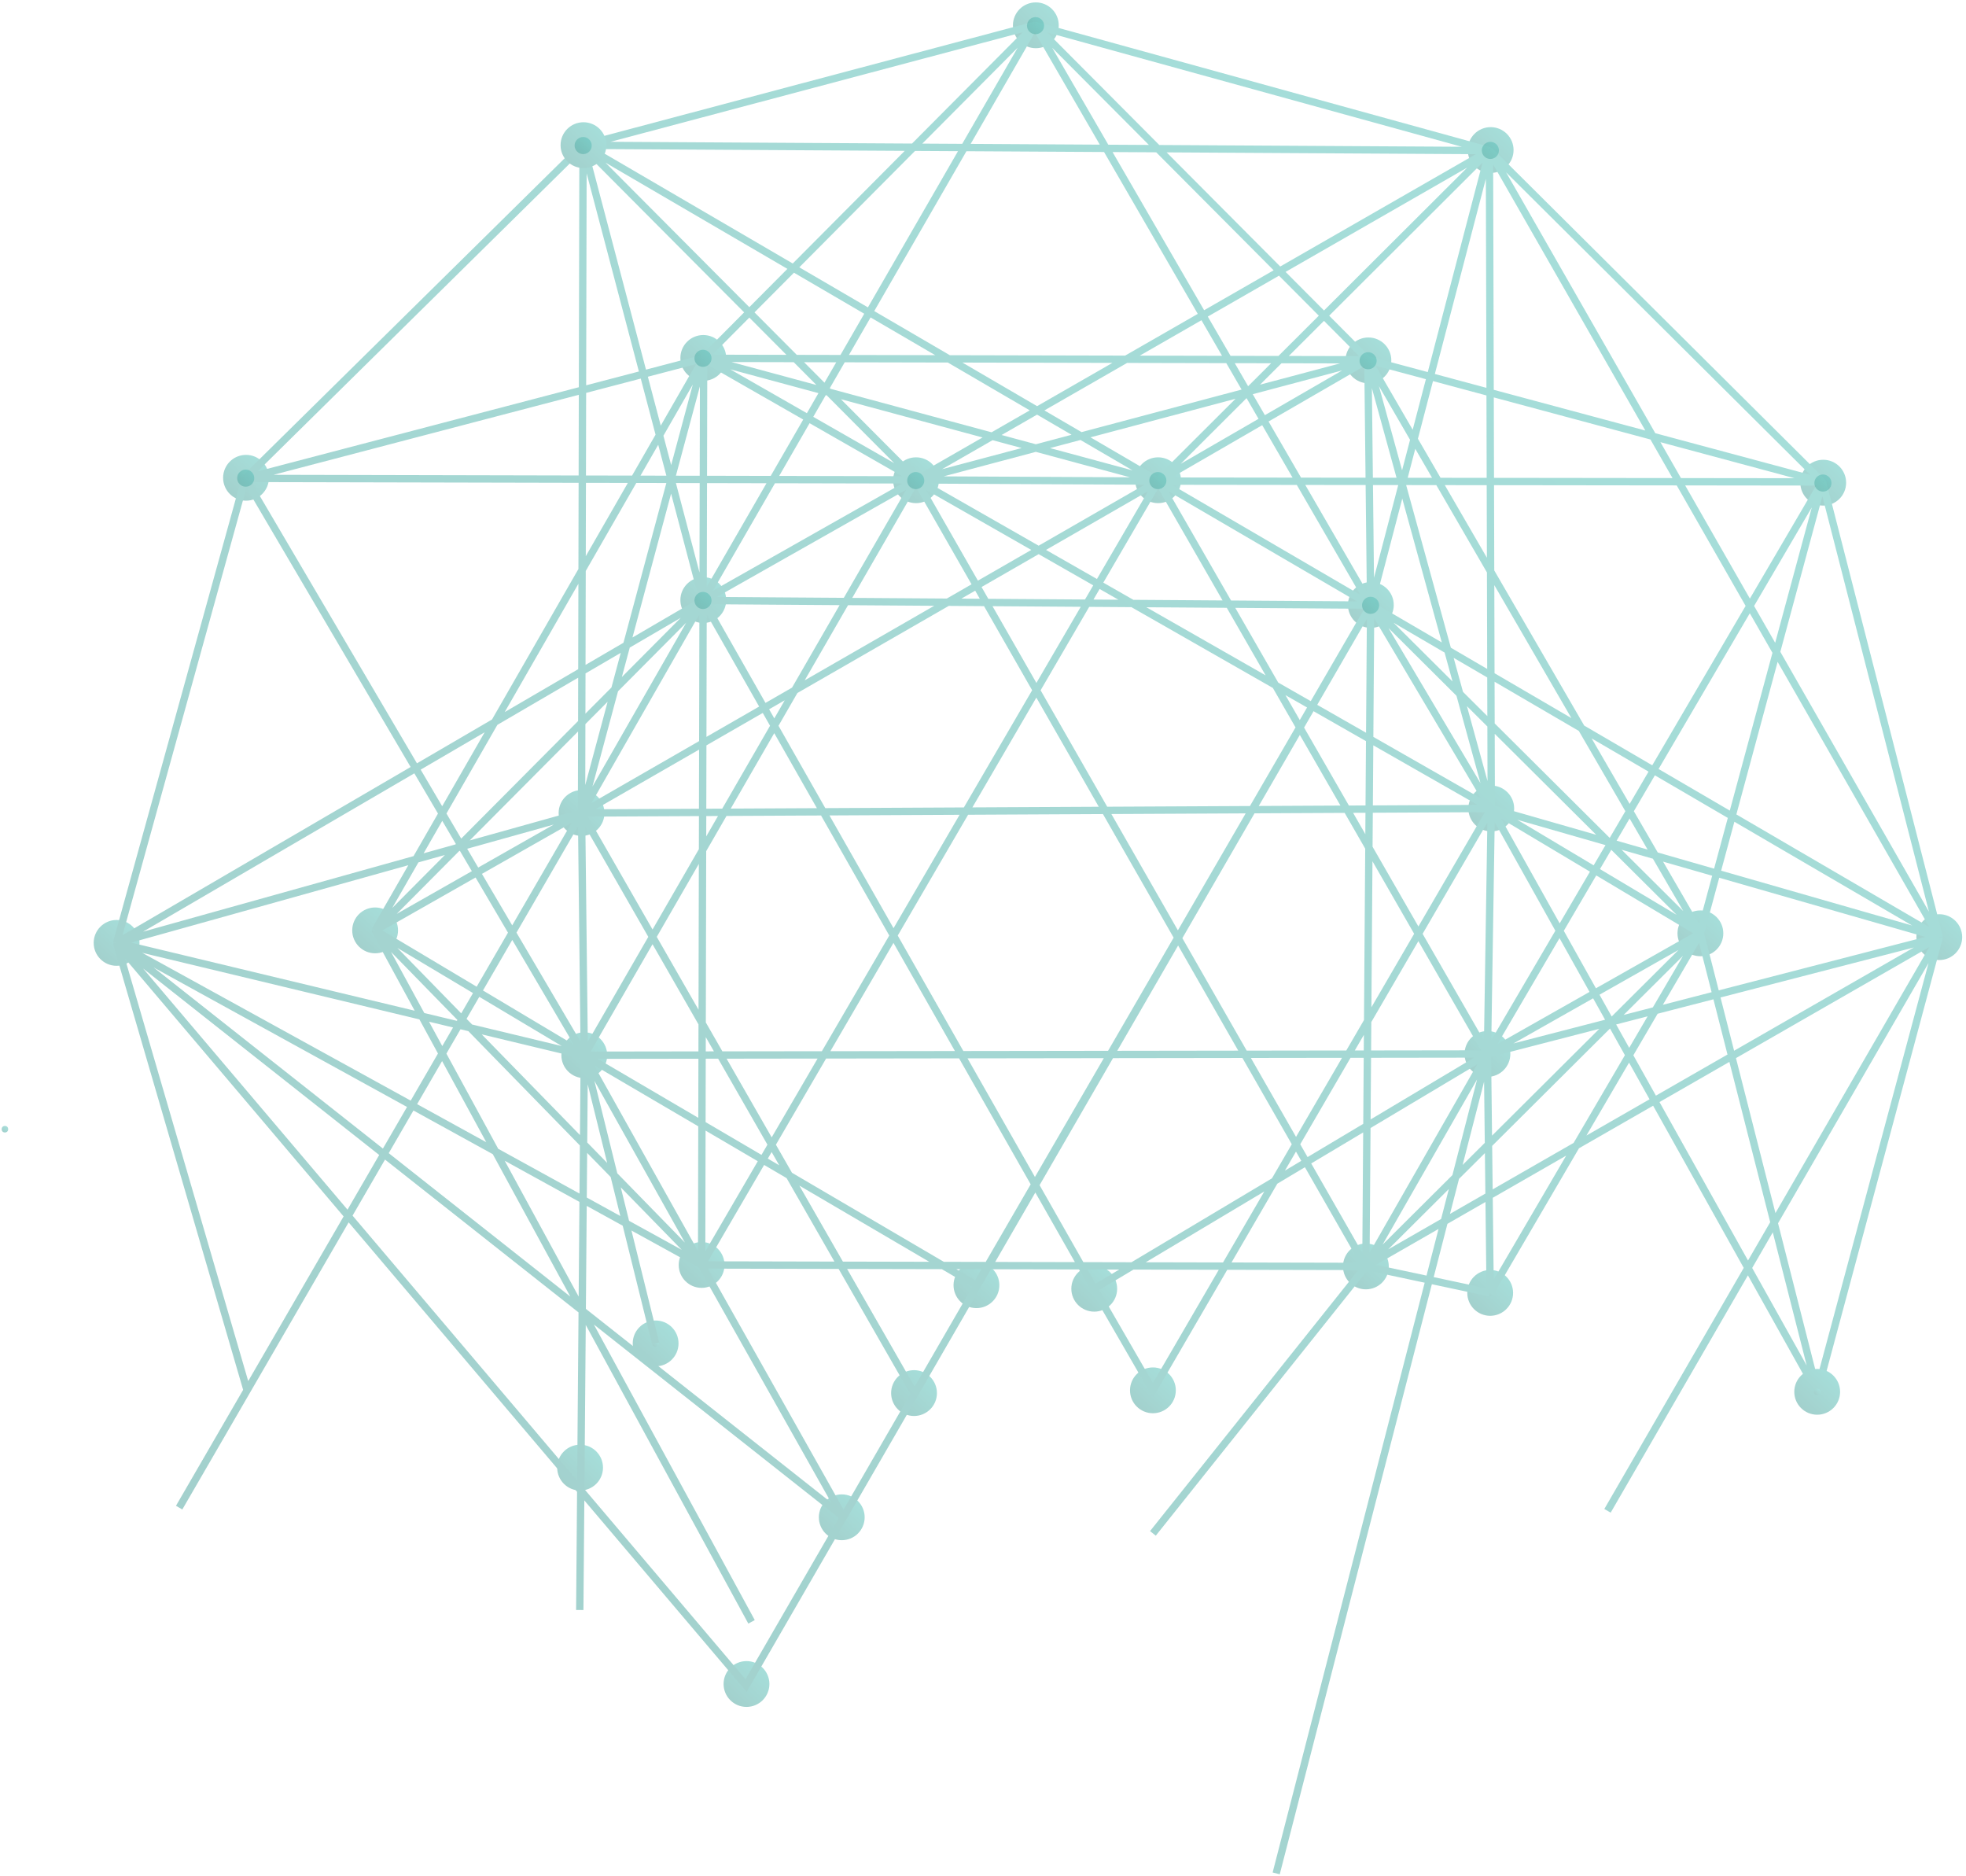 <?xml version="1.0" encoding="UTF-8"?> <svg xmlns="http://www.w3.org/2000/svg" width="804" height="767" viewBox="0 0 804 767" fill="none"> <g opacity="0.4"> <circle cx="238.43" cy="59.408" r="1.338" transform="rotate(90.127 238.43 59.408)" fill="url(#paint0_linear_143_270917)"></circle> <circle cx="287.612" cy="146.347" r="7.867" transform="rotate(90.127 287.612 146.347)" fill="url(#paint1_linear_143_270917)" stroke="url(#paint2_linear_143_270917)" stroke-width="3"></circle> <circle cx="287.753" cy="146.502" r="1.338" transform="rotate(90.127 287.753 146.502)" fill="url(#paint3_linear_143_270917)"></circle> <circle cx="287.61" cy="245.347" r="7.867" transform="rotate(90.127 287.61 245.347)" fill="url(#paint4_linear_143_270917)" stroke="url(#paint5_linear_143_270917)" stroke-width="3"></circle> <circle cx="287.532" cy="245.529" r="1.338" transform="rotate(90.127 287.532 245.529)" fill="url(#paint6_linear_143_270917)"></circle> <circle cx="237.825" cy="332.403" r="7.867" transform="rotate(90.127 237.825 332.403)" fill="url(#paint7_linear_143_270917)" stroke="url(#paint8_linear_143_270917)" stroke-width="3"></circle> <circle cx="237.825" cy="332.403" r="1.338" transform="rotate(90.127 237.825 332.403)" fill="url(#paint9_linear_143_270917)"></circle> <circle cx="238.944" cy="431.433" r="7.867" transform="rotate(90.127 238.944 431.433)" fill="url(#paint10_linear_143_270917)" stroke="url(#paint11_linear_143_270917)" stroke-width="3"></circle> <circle cx="238.944" cy="431.433" r="1.338" transform="rotate(90.127 238.944 431.433)" fill="url(#paint12_linear_143_270917)"></circle> <circle cx="608.291" cy="430.916" r="7.867" transform="rotate(90.127 608.291 430.916)" fill="url(#paint13_linear_143_270917)" stroke="url(#paint14_linear_143_270917)" stroke-width="3"></circle> <circle cx="608.292" cy="430.916" r="1.338" transform="rotate(90.127 608.292 430.916)" fill="url(#paint15_linear_143_270917)"></circle> <circle cx="609.854" cy="330.554" r="7.867" transform="rotate(90.127 609.854 330.554)" fill="url(#paint16_linear_143_270917)" stroke="url(#paint17_linear_143_270917)" stroke-width="3"></circle> <circle cx="609.854" cy="330.553" r="1.338" transform="rotate(90.127 609.854 330.553)" fill="url(#paint18_linear_143_270917)"></circle> <circle cx="695.385" cy="381.595" r="7.867" transform="rotate(90.127 695.385 381.595)" fill="url(#paint19_linear_143_270917)" stroke="url(#paint20_linear_143_270917)" stroke-width="3"></circle> <circle cx="695.385" cy="381.595" r="1.338" transform="rotate(90.127 695.385 381.595)" fill="url(#paint21_linear_143_270917)"></circle> <circle cx="793.073" cy="383.151" r="7.867" transform="rotate(90.127 793.073 383.151)" fill="url(#paint22_linear_143_270917)" stroke="url(#paint23_linear_143_270917)" stroke-width="3"></circle> <circle cx="793.073" cy="383.151" r="1.338" transform="rotate(90.127 793.073 383.151)" fill="url(#paint24_linear_143_270917)"></circle> <circle cx="745.61" cy="197.347" r="7.867" transform="rotate(90.127 745.61 197.347)" fill="url(#paint25_linear_143_270917)" stroke="url(#paint26_linear_143_270917)" stroke-width="3"></circle> <circle cx="745.61" cy="197.346" r="1.338" transform="rotate(90.127 745.61 197.346)" fill="url(#paint27_linear_143_270917)"></circle> <circle cx="609.61" cy="61.347" r="7.867" transform="rotate(90.127 609.61 61.347)" fill="url(#paint28_linear_143_270917)" stroke="url(#paint29_linear_143_270917)" stroke-width="3"></circle> <circle cx="609.112" cy="61.57" r="1.338" transform="rotate(90.127 609.112 61.57)" fill="url(#paint30_linear_143_270917)"></circle> <circle cx="423.61" cy="10.347" r="7.867" transform="rotate(90.127 423.61 10.347)" fill="url(#paint31_linear_143_270917)" stroke="url(#paint32_linear_143_270917)" stroke-width="3"></circle> <circle cx="423.214" cy="10.305" r="1.338" transform="rotate(90.127 423.214 10.305)" fill="url(#paint33_linear_143_270917)"></circle> <circle cx="374.61" cy="196.347" r="7.867" transform="rotate(90.127 374.61 196.347)" fill="url(#paint34_linear_143_270917)" stroke="url(#paint35_linear_143_270917)" stroke-width="3"></circle> <circle cx="374.624" cy="196.208" r="1.338" transform="rotate(90.127 374.624 196.208)" fill="url(#paint36_linear_143_270917)"></circle> <circle cx="558.584" cy="517.79" r="7.867" transform="rotate(90.127 558.584 517.79)" fill="url(#paint37_linear_143_270917)" stroke="url(#paint38_linear_143_270917)" stroke-width="3"></circle> <circle cx="558.585" cy="517.79" r="1.338" transform="rotate(90.127 558.585 517.79)" fill="url(#paint39_linear_143_270917)"></circle> <circle cx="286.928" cy="517.185" r="7.867" transform="rotate(90.127 286.928 517.185)" fill="url(#paint40_linear_143_270917)" stroke="url(#paint41_linear_143_270917)" stroke-width="3"></circle> <circle cx="286.928" cy="517.185" r="1.338" transform="rotate(90.127 286.928 517.185)" fill="url(#paint42_linear_143_270917)"></circle> <circle cx="399.321" cy="525.465" r="7.867" transform="rotate(90.127 399.321 525.465)" fill="url(#paint43_linear_143_270917)" stroke="url(#paint44_linear_143_270917)" stroke-width="3"></circle> <circle cx="399.321" cy="525.465" r="1.338" transform="rotate(90.127 399.321 525.465)" fill="url(#paint45_linear_143_270917)"></circle> <circle cx="471.487" cy="568.448" r="7.867" transform="rotate(90.127 471.487 568.448)" fill="url(#paint46_linear_143_270917)" stroke="url(#paint47_linear_143_270917)" stroke-width="3"></circle> <circle cx="471.487" cy="568.448" r="1.338" transform="rotate(90.127 471.487 568.448)" fill="url(#paint48_linear_143_270917)"></circle> <circle cx="447.493" cy="526.91" r="7.867" transform="rotate(90.127 447.493 526.91)" fill="url(#paint49_linear_143_270917)" stroke="url(#paint50_linear_143_270917)" stroke-width="3"></circle> <circle cx="447.493" cy="526.91" r="1.338" transform="rotate(90.127 447.493 526.91)" fill="url(#paint51_linear_143_270917)"></circle> <circle cx="373.795" cy="569.569" r="7.867" transform="rotate(90.127 373.795 569.569)" fill="url(#paint52_linear_143_270917)" stroke="url(#paint53_linear_143_270917)" stroke-width="3"></circle> <circle cx="373.794" cy="569.569" r="1.338" transform="rotate(90.127 373.794 569.569)" fill="url(#paint54_linear_143_270917)"></circle> <circle cx="344.241" cy="620.356" r="7.867" transform="rotate(90.127 344.241 620.356)" fill="url(#paint55_linear_143_270917)" stroke="url(#paint56_linear_143_270917)" stroke-width="3"></circle> <circle cx="344.241" cy="620.356" r="1.338" transform="rotate(90.127 344.241 620.356)" fill="url(#paint57_linear_143_270917)"></circle> <circle cx="305.282" cy="688.518" r="7.867" transform="rotate(90.127 305.282 688.518)" fill="url(#paint58_linear_143_270917)" stroke="url(#paint59_linear_143_270917)" stroke-width="3"></circle> <circle cx="305.282" cy="688.518" r="1.338" transform="rotate(90.127 305.282 688.518)" fill="url(#paint60_linear_143_270917)"></circle> <circle cx="268.121" cy="549.261" r="7.867" transform="rotate(90.127 268.121 549.261)" fill="url(#paint61_linear_143_270917)" stroke="url(#paint62_linear_143_270917)" stroke-width="3"></circle> <circle cx="268.122" cy="549.261" r="1.338" transform="rotate(90.127 268.122 549.261)" fill="url(#paint63_linear_143_270917)"></circle> <circle cx="237.229" cy="600.044" r="7.867" transform="rotate(90.127 237.229 600.044)" fill="url(#paint64_linear_143_270917)" stroke="url(#paint65_linear_143_270917)" stroke-width="3"></circle> <circle cx="237.229" cy="600.044" r="1.338" transform="rotate(90.127 237.229 600.044)" fill="url(#paint66_linear_143_270917)"></circle> <circle cx="47.68" cy="385.509" r="7.867" transform="rotate(90.127 47.68 385.509)" fill="url(#paint67_linear_143_270917)" stroke="url(#paint68_linear_143_270917)" stroke-width="3"></circle> <circle cx="47.68" cy="385.509" r="1.338" transform="rotate(90.127 47.68 385.509)" fill="url(#paint69_linear_143_270917)"></circle> <circle cx="153.411" cy="380.391" r="7.867" transform="rotate(90.127 153.411 380.391)" fill="url(#paint70_linear_143_270917)" stroke="url(#paint71_linear_143_270917)" stroke-width="3"></circle> <circle cx="153.411" cy="380.391" r="1.338" transform="rotate(90.127 153.411 380.391)" fill="url(#paint72_linear_143_270917)"></circle> <circle cx="2.012" cy="461.685" r="1.338" transform="rotate(90.127 2.012 461.685)" fill="url(#paint73_linear_143_270917)"></circle> <circle cx="100.61" cy="195.347" r="7.867" transform="rotate(90.127 100.61 195.347)" fill="url(#paint74_linear_143_270917)" stroke="url(#paint75_linear_143_270917)" stroke-width="3"></circle> <circle cx="100.292" cy="195.599" r="1.338" transform="rotate(90.127 100.292 195.599)" fill="url(#paint76_linear_143_270917)"></circle> <circle cx="609.412" cy="528.608" r="7.867" transform="rotate(90.127 609.412 528.608)" fill="url(#paint77_linear_143_270917)" stroke="url(#paint78_linear_143_270917)" stroke-width="3"></circle> <circle cx="609.413" cy="528.609" r="1.338" transform="rotate(90.127 609.413 528.609)" fill="url(#paint79_linear_143_270917)"></circle> <circle cx="473.61" cy="196.347" r="7.867" transform="rotate(90.127 473.61 196.347)" fill="url(#paint80_linear_143_270917)" stroke="url(#paint81_linear_143_270917)" stroke-width="3"></circle> <circle cx="473.653" cy="196.428" r="1.338" transform="rotate(90.127 473.653 196.428)" fill="url(#paint82_linear_143_270917)"></circle> <circle cx="560.61" cy="247.347" r="7.867" transform="rotate(90.127 560.61 247.347)" fill="url(#paint83_linear_143_270917)" stroke="url(#paint84_linear_143_270917)" stroke-width="3"></circle> <circle cx="560.522" cy="247.474" r="1.338" transform="rotate(90.127 560.522 247.474)" fill="url(#paint85_linear_143_270917)"></circle> <circle cx="559.612" cy="147.347" r="7.867" transform="rotate(90.127 559.612 147.347)" fill="url(#paint86_linear_143_270917)" stroke="url(#paint87_linear_143_270917)" stroke-width="3"></circle> <circle cx="559.409" cy="147.105" r="1.338" transform="rotate(90.127 559.409 147.105)" fill="url(#paint88_linear_143_270917)"></circle> <path d="M238.431 59.408L287.531 245.529M238.431 59.408L423.214 10.305M238.431 59.408L473.652 196.706M238.431 59.408L237.824 332.403M238.431 59.408L609.112 61.57M238.431 59.408L374.625 196.209M238.431 59.408L100.292 195.599M793.071 383.151L608.291 430.916M793.071 383.151L609.853 330.553M793.071 383.151L560.523 247.413M793.071 383.151L609.112 61.57M793.071 383.151L745.309 197.033M793.071 383.151L743.144 569.052M793.071 383.151L558.584 517.79M793.071 383.151L657.39 617.707M608.291 430.916L238.942 431.433M608.291 430.916L745.309 197.033M608.291 430.916L609.853 330.553M608.291 430.916L695.385 381.596M608.291 430.916L473.652 196.706M608.291 430.916L609.412 528.609M608.291 430.916L558.584 517.79M608.291 430.916L447.492 526.91M608.291 430.916L521.9 765.947M238.942 431.433L237.824 332.403M238.942 431.433L374.625 196.209M238.942 431.433L100.292 195.599M238.942 431.433L153.41 380.391M238.942 431.433L47.679 385.509M238.942 431.433L286.927 517.186M238.942 431.433L399.319 525.465L560.523 247.413M238.942 431.433L237.1 658.257M238.942 431.433L268.121 549.261M237.824 332.403L287.531 245.529M237.824 332.403L609.853 330.553M237.824 332.403L473.652 196.706M237.824 332.403L287.752 146.502M237.824 332.403L153.41 380.391M237.824 332.403L47.679 385.509M237.824 332.403L373.795 569.569M237.824 332.403L101.051 568.448M287.531 245.529L287.752 146.502M287.531 245.529L374.625 196.209M287.531 245.529L423.214 10.305M287.531 245.529L560.523 247.413M287.531 245.529L47.679 385.509M287.531 245.529L286.927 517.186M287.531 245.529L447.492 526.91M287.531 245.529L153.41 380.391M287.752 146.502L374.625 196.209M287.752 146.502L423.214 10.305M287.752 146.502L559.408 147.106M287.752 146.502L473.652 196.706M287.752 146.502L100.292 195.599M287.752 146.502L153.41 380.391M374.625 196.209L609.112 61.57M374.625 196.209L473.652 196.706M374.625 196.209L609.853 330.553M374.625 196.209L559.408 147.106M374.625 196.209L558.584 517.79M374.625 196.209L100.292 195.599M423.214 10.305L609.112 61.57M423.214 10.305L559.408 147.106M423.214 10.305L560.523 247.413M609.112 61.57L745.309 197.033M609.112 61.57L609.853 330.553M609.112 61.57L473.652 196.706M609.112 61.57L560.523 247.413M745.309 197.033L559.408 147.106M745.309 197.033L695.385 381.596M745.309 197.033L473.652 196.706M559.408 147.106L609.853 330.553M559.408 147.106L473.652 196.706M559.408 147.106L695.385 381.596M559.408 147.106L560.523 247.413M609.853 330.553L695.385 381.596M609.853 330.553L560.523 247.413M609.853 330.553L743.144 569.052M609.853 330.553L471.487 568.448L447.492 526.91M695.385 381.596L560.523 247.413M695.385 381.596L743.144 569.052M695.385 381.596L609.412 528.609M695.385 381.596L558.584 517.79M560.523 247.413L473.652 196.706M560.523 247.413L558.584 517.79M560.523 247.413L344.958 620.244M473.652 196.706L286.927 517.186M609.412 528.609L558.584 517.79M558.584 517.79L286.927 517.186M558.584 517.79L471.487 626.935M100.292 195.599L47.679 385.509M153.41 380.391L286.927 517.186M153.41 380.391L307.345 663.097M47.679 385.509L286.927 517.186M47.679 385.509L305.111 689.162L344.958 620.244M47.679 385.509L344.958 620.244M47.679 385.509L101.051 568.448M286.927 517.186L344.958 620.244M73.261 616.408L101.051 568.448" stroke="url(#paint89_linear_143_270917)" stroke-width="3"></path> <circle cx="743.143" cy="569.053" r="7.867" transform="rotate(90.127 743.143 569.053)" fill="url(#paint90_linear_143_270917)" stroke="url(#paint91_linear_143_270917)" stroke-width="3"></circle> <circle cx="743.143" cy="569.052" r="1.338" transform="rotate(90.127 743.143 569.052)" fill="url(#paint92_linear_143_270917)"></circle> <circle cx="238.612" cy="59.347" r="9.367" transform="rotate(90.127 238.612 59.347)" fill="url(#paint93_linear_143_270917)"></circle> </g> <circle opacity="0.3" cx="560.506" cy="247.492" r="3.5" transform="rotate(90.127 560.506 247.492)" fill="url(#paint94_linear_143_270917)"></circle> <circle opacity="0.3" cx="559.49" cy="147.492" r="3.5" transform="rotate(90.127 559.49 147.492)" fill="url(#paint95_linear_143_270917)"></circle> <circle opacity="0.3" cx="609.49" cy="61.492" r="3.5" transform="rotate(90.127 609.49 61.492)" fill="url(#paint96_linear_143_270917)"></circle> <circle opacity="0.3" cx="745.49" cy="197.492" r="3.5" transform="rotate(90.127 745.49 197.492)" fill="url(#paint97_linear_143_270917)"></circle> <circle opacity="0.3" cx="238.49" cy="59.508" r="3.5" transform="rotate(90.127 238.49 59.508)" fill="url(#paint98_linear_143_270917)"></circle> <circle opacity="0.3" cx="423.49" cy="10.492" r="3.5" transform="rotate(90.127 423.49 10.492)" fill="url(#paint99_linear_143_270917)"></circle> <circle opacity="0.3" cx="473.506" cy="196.492" r="3.5" transform="rotate(90.127 473.506 196.492)" fill="url(#paint100_linear_143_270917)"></circle> <circle opacity="0.3" cx="287.49" cy="146.492" r="3.5" transform="rotate(90.127 287.49 146.492)" fill="url(#paint101_linear_143_270917)"></circle> <circle opacity="0.3" cx="287.49" cy="245.508" r="3.5" transform="rotate(90.127 287.49 245.508)" fill="url(#paint102_linear_143_270917)"></circle> <circle opacity="0.3" cx="374.49" cy="196.492" r="3.5" transform="rotate(90.127 374.49 196.492)" fill="url(#paint103_linear_143_270917)"></circle> <circle opacity="0.3" cx="100.49" cy="195.492" r="3.5" transform="rotate(90.127 100.49 195.492)" fill="url(#paint104_linear_143_270917)"></circle> <defs> <linearGradient id="paint0_linear_143_270917" x1="237.118" y1="58.08" x2="239.794" y2="60.622" gradientUnits="userSpaceOnUse"> <stop stop-color="#21B3A8"></stop> <stop offset="1" stop-color="#18857C"></stop> </linearGradient> <linearGradient id="paint1_linear_143_270917" x1="278.425" y1="137.048" x2="297.16" y2="154.846" gradientUnits="userSpaceOnUse"> <stop stop-color="#21B3A8"></stop> <stop offset="1" stop-color="#18857C"></stop> </linearGradient> <linearGradient id="paint2_linear_143_270917" x1="278.425" y1="137.048" x2="297.16" y2="154.846" gradientUnits="userSpaceOnUse"> <stop stop-color="#21B3A8"></stop> <stop offset="1" stop-color="#18857C"></stop> </linearGradient> <linearGradient id="paint3_linear_143_270917" x1="286.44" y1="145.173" x2="289.117" y2="147.716" gradientUnits="userSpaceOnUse"> <stop stop-color="#21B3A8"></stop> <stop offset="1" stop-color="#18857C"></stop> </linearGradient> <linearGradient id="paint4_linear_143_270917" x1="278.423" y1="236.048" x2="297.158" y2="253.846" gradientUnits="userSpaceOnUse"> <stop stop-color="#21B3A8"></stop> <stop offset="1" stop-color="#18857C"></stop> </linearGradient> <linearGradient id="paint5_linear_143_270917" x1="278.423" y1="236.048" x2="297.158" y2="253.846" gradientUnits="userSpaceOnUse"> <stop stop-color="#21B3A8"></stop> <stop offset="1" stop-color="#18857C"></stop> </linearGradient> <linearGradient id="paint6_linear_143_270917" x1="286.22" y1="244.2" x2="288.896" y2="246.743" gradientUnits="userSpaceOnUse"> <stop stop-color="#21B3A8"></stop> <stop offset="1" stop-color="#18857C"></stop> </linearGradient> <linearGradient id="paint7_linear_143_270917" x1="228.638" y1="323.104" x2="247.373" y2="340.902" gradientUnits="userSpaceOnUse"> <stop stop-color="#21B3A8"></stop> <stop offset="1" stop-color="#18857C"></stop> </linearGradient> <linearGradient id="paint8_linear_143_270917" x1="228.638" y1="323.104" x2="247.373" y2="340.902" gradientUnits="userSpaceOnUse"> <stop stop-color="#21B3A8"></stop> <stop offset="1" stop-color="#18857C"></stop> </linearGradient> <linearGradient id="paint9_linear_143_270917" x1="236.513" y1="331.075" x2="239.189" y2="333.617" gradientUnits="userSpaceOnUse"> <stop stop-color="#21B3A8"></stop> <stop offset="1" stop-color="#18857C"></stop> </linearGradient> <linearGradient id="paint10_linear_143_270917" x1="229.757" y1="422.134" x2="248.492" y2="439.932" gradientUnits="userSpaceOnUse"> <stop stop-color="#21B3A8"></stop> <stop offset="1" stop-color="#18857C"></stop> </linearGradient> <linearGradient id="paint11_linear_143_270917" x1="229.757" y1="422.134" x2="248.492" y2="439.932" gradientUnits="userSpaceOnUse"> <stop stop-color="#21B3A8"></stop> <stop offset="1" stop-color="#18857C"></stop> </linearGradient> <linearGradient id="paint12_linear_143_270917" x1="237.632" y1="430.104" x2="240.308" y2="432.647" gradientUnits="userSpaceOnUse"> <stop stop-color="#21B3A8"></stop> <stop offset="1" stop-color="#18857C"></stop> </linearGradient> <linearGradient id="paint13_linear_143_270917" x1="599.105" y1="421.617" x2="617.84" y2="439.415" gradientUnits="userSpaceOnUse"> <stop stop-color="#21B3A8"></stop> <stop offset="1" stop-color="#18857C"></stop> </linearGradient> <linearGradient id="paint14_linear_143_270917" x1="599.105" y1="421.617" x2="617.84" y2="439.415" gradientUnits="userSpaceOnUse"> <stop stop-color="#21B3A8"></stop> <stop offset="1" stop-color="#18857C"></stop> </linearGradient> <linearGradient id="paint15_linear_143_270917" x1="606.979" y1="429.588" x2="609.656" y2="432.13" gradientUnits="userSpaceOnUse"> <stop stop-color="#21B3A8"></stop> <stop offset="1" stop-color="#18857C"></stop> </linearGradient> <linearGradient id="paint16_linear_143_270917" x1="600.668" y1="321.255" x2="619.403" y2="339.053" gradientUnits="userSpaceOnUse"> <stop stop-color="#21B3A8"></stop> <stop offset="1" stop-color="#18857C"></stop> </linearGradient> <linearGradient id="paint17_linear_143_270917" x1="600.668" y1="321.255" x2="619.403" y2="339.053" gradientUnits="userSpaceOnUse"> <stop stop-color="#21B3A8"></stop> <stop offset="1" stop-color="#18857C"></stop> </linearGradient> <linearGradient id="paint18_linear_143_270917" x1="608.542" y1="329.225" x2="611.218" y2="331.768" gradientUnits="userSpaceOnUse"> <stop stop-color="#21B3A8"></stop> <stop offset="1" stop-color="#18857C"></stop> </linearGradient> <linearGradient id="paint19_linear_143_270917" x1="686.199" y1="372.296" x2="704.934" y2="390.094" gradientUnits="userSpaceOnUse"> <stop stop-color="#21B3A8"></stop> <stop offset="1" stop-color="#18857C"></stop> </linearGradient> <linearGradient id="paint20_linear_143_270917" x1="686.199" y1="372.296" x2="704.934" y2="390.094" gradientUnits="userSpaceOnUse"> <stop stop-color="#21B3A8"></stop> <stop offset="1" stop-color="#18857C"></stop> </linearGradient> <linearGradient id="paint21_linear_143_270917" x1="694.073" y1="380.267" x2="696.75" y2="382.809" gradientUnits="userSpaceOnUse"> <stop stop-color="#21B3A8"></stop> <stop offset="1" stop-color="#18857C"></stop> </linearGradient> <linearGradient id="paint22_linear_143_270917" x1="783.886" y1="373.852" x2="802.621" y2="391.65" gradientUnits="userSpaceOnUse"> <stop stop-color="#21B3A8"></stop> <stop offset="1" stop-color="#18857C"></stop> </linearGradient> <linearGradient id="paint23_linear_143_270917" x1="783.886" y1="373.852" x2="802.621" y2="391.65" gradientUnits="userSpaceOnUse"> <stop stop-color="#21B3A8"></stop> <stop offset="1" stop-color="#18857C"></stop> </linearGradient> <linearGradient id="paint24_linear_143_270917" x1="791.761" y1="381.822" x2="794.437" y2="384.365" gradientUnits="userSpaceOnUse"> <stop stop-color="#21B3A8"></stop> <stop offset="1" stop-color="#18857C"></stop> </linearGradient> <linearGradient id="paint25_linear_143_270917" x1="736.423" y1="188.048" x2="755.158" y2="205.846" gradientUnits="userSpaceOnUse"> <stop stop-color="#21B3A8"></stop> <stop offset="1" stop-color="#18857C"></stop> </linearGradient> <linearGradient id="paint26_linear_143_270917" x1="736.423" y1="188.048" x2="755.158" y2="205.846" gradientUnits="userSpaceOnUse"> <stop stop-color="#21B3A8"></stop> <stop offset="1" stop-color="#18857C"></stop> </linearGradient> <linearGradient id="paint27_linear_143_270917" x1="744.298" y1="196.018" x2="746.974" y2="198.561" gradientUnits="userSpaceOnUse"> <stop stop-color="#21B3A8"></stop> <stop offset="1" stop-color="#18857C"></stop> </linearGradient> <linearGradient id="paint28_linear_143_270917" x1="600.423" y1="52.047" x2="619.158" y2="69.846" gradientUnits="userSpaceOnUse"> <stop stop-color="#21B3A8"></stop> <stop offset="1" stop-color="#18857C"></stop> </linearGradient> <linearGradient id="paint29_linear_143_270917" x1="600.423" y1="52.047" x2="619.158" y2="69.846" gradientUnits="userSpaceOnUse"> <stop stop-color="#21B3A8"></stop> <stop offset="1" stop-color="#18857C"></stop> </linearGradient> <linearGradient id="paint30_linear_143_270917" x1="607.8" y1="60.242" x2="610.476" y2="62.784" gradientUnits="userSpaceOnUse"> <stop stop-color="#21B3A8"></stop> <stop offset="1" stop-color="#18857C"></stop> </linearGradient> <linearGradient id="paint31_linear_143_270917" x1="414.423" y1="1.048" x2="433.158" y2="18.846" gradientUnits="userSpaceOnUse"> <stop stop-color="#21B3A8"></stop> <stop offset="1" stop-color="#18857C"></stop> </linearGradient> <linearGradient id="paint32_linear_143_270917" x1="414.423" y1="1.048" x2="433.158" y2="18.846" gradientUnits="userSpaceOnUse"> <stop stop-color="#21B3A8"></stop> <stop offset="1" stop-color="#18857C"></stop> </linearGradient> <linearGradient id="paint33_linear_143_270917" x1="421.901" y1="8.976" x2="424.578" y2="11.519" gradientUnits="userSpaceOnUse"> <stop stop-color="#21B3A8"></stop> <stop offset="1" stop-color="#18857C"></stop> </linearGradient> <linearGradient id="paint34_linear_143_270917" x1="365.423" y1="187.048" x2="384.158" y2="204.846" gradientUnits="userSpaceOnUse"> <stop stop-color="#21B3A8"></stop> <stop offset="1" stop-color="#18857C"></stop> </linearGradient> <linearGradient id="paint35_linear_143_270917" x1="365.423" y1="187.048" x2="384.158" y2="204.846" gradientUnits="userSpaceOnUse"> <stop stop-color="#21B3A8"></stop> <stop offset="1" stop-color="#18857C"></stop> </linearGradient> <linearGradient id="paint36_linear_143_270917" x1="373.311" y1="194.88" x2="375.988" y2="197.422" gradientUnits="userSpaceOnUse"> <stop stop-color="#21B3A8"></stop> <stop offset="1" stop-color="#18857C"></stop> </linearGradient> <linearGradient id="paint37_linear_143_270917" x1="549.398" y1="508.491" x2="568.133" y2="526.289" gradientUnits="userSpaceOnUse"> <stop stop-color="#21B3A8"></stop> <stop offset="1" stop-color="#18857C"></stop> </linearGradient> <linearGradient id="paint38_linear_143_270917" x1="549.398" y1="508.491" x2="568.133" y2="526.289" gradientUnits="userSpaceOnUse"> <stop stop-color="#21B3A8"></stop> <stop offset="1" stop-color="#18857C"></stop> </linearGradient> <linearGradient id="paint39_linear_143_270917" x1="557.272" y1="516.461" x2="559.949" y2="519.004" gradientUnits="userSpaceOnUse"> <stop stop-color="#21B3A8"></stop> <stop offset="1" stop-color="#18857C"></stop> </linearGradient> <linearGradient id="paint40_linear_143_270917" x1="277.742" y1="507.886" x2="296.477" y2="525.685" gradientUnits="userSpaceOnUse"> <stop stop-color="#21B3A8"></stop> <stop offset="1" stop-color="#18857C"></stop> </linearGradient> <linearGradient id="paint41_linear_143_270917" x1="277.742" y1="507.886" x2="296.477" y2="525.685" gradientUnits="userSpaceOnUse"> <stop stop-color="#21B3A8"></stop> <stop offset="1" stop-color="#18857C"></stop> </linearGradient> <linearGradient id="paint42_linear_143_270917" x1="285.616" y1="515.857" x2="288.292" y2="518.399" gradientUnits="userSpaceOnUse"> <stop stop-color="#21B3A8"></stop> <stop offset="1" stop-color="#18857C"></stop> </linearGradient> <linearGradient id="paint43_linear_143_270917" x1="390.134" y1="516.166" x2="408.869" y2="533.964" gradientUnits="userSpaceOnUse"> <stop stop-color="#21B3A8"></stop> <stop offset="1" stop-color="#18857C"></stop> </linearGradient> <linearGradient id="paint44_linear_143_270917" x1="390.134" y1="516.166" x2="408.869" y2="533.964" gradientUnits="userSpaceOnUse"> <stop stop-color="#21B3A8"></stop> <stop offset="1" stop-color="#18857C"></stop> </linearGradient> <linearGradient id="paint45_linear_143_270917" x1="398.009" y1="524.137" x2="400.685" y2="526.679" gradientUnits="userSpaceOnUse"> <stop stop-color="#21B3A8"></stop> <stop offset="1" stop-color="#18857C"></stop> </linearGradient> <linearGradient id="paint46_linear_143_270917" x1="462.3" y1="559.149" x2="481.035" y2="576.947" gradientUnits="userSpaceOnUse"> <stop stop-color="#21B3A8"></stop> <stop offset="1" stop-color="#18857C"></stop> </linearGradient> <linearGradient id="paint47_linear_143_270917" x1="462.3" y1="559.149" x2="481.035" y2="576.947" gradientUnits="userSpaceOnUse"> <stop stop-color="#21B3A8"></stop> <stop offset="1" stop-color="#18857C"></stop> </linearGradient> <linearGradient id="paint48_linear_143_270917" x1="470.175" y1="567.12" x2="472.851" y2="569.662" gradientUnits="userSpaceOnUse"> <stop stop-color="#21B3A8"></stop> <stop offset="1" stop-color="#18857C"></stop> </linearGradient> <linearGradient id="paint49_linear_143_270917" x1="438.306" y1="517.611" x2="457.041" y2="535.409" gradientUnits="userSpaceOnUse"> <stop stop-color="#21B3A8"></stop> <stop offset="1" stop-color="#18857C"></stop> </linearGradient> <linearGradient id="paint50_linear_143_270917" x1="438.306" y1="517.611" x2="457.041" y2="535.409" gradientUnits="userSpaceOnUse"> <stop stop-color="#21B3A8"></stop> <stop offset="1" stop-color="#18857C"></stop> </linearGradient> <linearGradient id="paint51_linear_143_270917" x1="446.18" y1="525.581" x2="448.857" y2="528.124" gradientUnits="userSpaceOnUse"> <stop stop-color="#21B3A8"></stop> <stop offset="1" stop-color="#18857C"></stop> </linearGradient> <linearGradient id="paint52_linear_143_270917" x1="364.609" y1="560.27" x2="383.344" y2="578.068" gradientUnits="userSpaceOnUse"> <stop stop-color="#21B3A8"></stop> <stop offset="1" stop-color="#18857C"></stop> </linearGradient> <linearGradient id="paint53_linear_143_270917" x1="364.609" y1="560.27" x2="383.344" y2="578.068" gradientUnits="userSpaceOnUse"> <stop stop-color="#21B3A8"></stop> <stop offset="1" stop-color="#18857C"></stop> </linearGradient> <linearGradient id="paint54_linear_143_270917" x1="372.481" y1="568.241" x2="375.158" y2="570.783" gradientUnits="userSpaceOnUse"> <stop stop-color="#21B3A8"></stop> <stop offset="1" stop-color="#18857C"></stop> </linearGradient> <linearGradient id="paint55_linear_143_270917" x1="335.054" y1="611.057" x2="353.789" y2="628.855" gradientUnits="userSpaceOnUse"> <stop stop-color="#21B3A8"></stop> <stop offset="1" stop-color="#18857C"></stop> </linearGradient> <linearGradient id="paint56_linear_143_270917" x1="335.054" y1="611.057" x2="353.789" y2="628.855" gradientUnits="userSpaceOnUse"> <stop stop-color="#21B3A8"></stop> <stop offset="1" stop-color="#18857C"></stop> </linearGradient> <linearGradient id="paint57_linear_143_270917" x1="342.929" y1="619.028" x2="345.605" y2="621.57" gradientUnits="userSpaceOnUse"> <stop stop-color="#21B3A8"></stop> <stop offset="1" stop-color="#18857C"></stop> </linearGradient> <linearGradient id="paint58_linear_143_270917" x1="296.095" y1="679.219" x2="314.83" y2="697.017" gradientUnits="userSpaceOnUse"> <stop stop-color="#21B3A8"></stop> <stop offset="1" stop-color="#18857C"></stop> </linearGradient> <linearGradient id="paint59_linear_143_270917" x1="296.095" y1="679.219" x2="314.83" y2="697.017" gradientUnits="userSpaceOnUse"> <stop stop-color="#21B3A8"></stop> <stop offset="1" stop-color="#18857C"></stop> </linearGradient> <linearGradient id="paint60_linear_143_270917" x1="303.97" y1="687.189" x2="306.646" y2="689.732" gradientUnits="userSpaceOnUse"> <stop stop-color="#21B3A8"></stop> <stop offset="1" stop-color="#18857C"></stop> </linearGradient> <linearGradient id="paint61_linear_143_270917" x1="258.935" y1="539.962" x2="277.67" y2="557.76" gradientUnits="userSpaceOnUse"> <stop stop-color="#21B3A8"></stop> <stop offset="1" stop-color="#18857C"></stop> </linearGradient> <linearGradient id="paint62_linear_143_270917" x1="258.935" y1="539.962" x2="277.67" y2="557.76" gradientUnits="userSpaceOnUse"> <stop stop-color="#21B3A8"></stop> <stop offset="1" stop-color="#18857C"></stop> </linearGradient> <linearGradient id="paint63_linear_143_270917" x1="266.809" y1="547.933" x2="269.486" y2="550.475" gradientUnits="userSpaceOnUse"> <stop stop-color="#21B3A8"></stop> <stop offset="1" stop-color="#18857C"></stop> </linearGradient> <linearGradient id="paint64_linear_143_270917" x1="228.043" y1="590.745" x2="246.778" y2="608.544" gradientUnits="userSpaceOnUse"> <stop stop-color="#21B3A8"></stop> <stop offset="1" stop-color="#18857C"></stop> </linearGradient> <linearGradient id="paint65_linear_143_270917" x1="228.043" y1="590.745" x2="246.778" y2="608.544" gradientUnits="userSpaceOnUse"> <stop stop-color="#21B3A8"></stop> <stop offset="1" stop-color="#18857C"></stop> </linearGradient> <linearGradient id="paint66_linear_143_270917" x1="235.917" y1="598.716" x2="238.593" y2="601.258" gradientUnits="userSpaceOnUse"> <stop stop-color="#21B3A8"></stop> <stop offset="1" stop-color="#18857C"></stop> </linearGradient> <linearGradient id="paint67_linear_143_270917" x1="38.494" y1="376.21" x2="57.229" y2="394.008" gradientUnits="userSpaceOnUse"> <stop stop-color="#21B3A8"></stop> <stop offset="1" stop-color="#18857C"></stop> </linearGradient> <linearGradient id="paint68_linear_143_270917" x1="38.494" y1="376.21" x2="57.229" y2="394.008" gradientUnits="userSpaceOnUse"> <stop stop-color="#21B3A8"></stop> <stop offset="1" stop-color="#18857C"></stop> </linearGradient> <linearGradient id="paint69_linear_143_270917" x1="46.368" y1="384.181" x2="49.044" y2="386.723" gradientUnits="userSpaceOnUse"> <stop stop-color="#21B3A8"></stop> <stop offset="1" stop-color="#18857C"></stop> </linearGradient> <linearGradient id="paint70_linear_143_270917" x1="144.224" y1="371.092" x2="162.959" y2="388.89" gradientUnits="userSpaceOnUse"> <stop stop-color="#21B3A8"></stop> <stop offset="1" stop-color="#18857C"></stop> </linearGradient> <linearGradient id="paint71_linear_143_270917" x1="144.224" y1="371.092" x2="162.959" y2="388.89" gradientUnits="userSpaceOnUse"> <stop stop-color="#21B3A8"></stop> <stop offset="1" stop-color="#18857C"></stop> </linearGradient> <linearGradient id="paint72_linear_143_270917" x1="152.098" y1="379.063" x2="154.775" y2="381.606" gradientUnits="userSpaceOnUse"> <stop stop-color="#21B3A8"></stop> <stop offset="1" stop-color="#18857C"></stop> </linearGradient> <linearGradient id="paint73_linear_143_270917" x1="0.7" y1="460.357" x2="3.376" y2="462.899" gradientUnits="userSpaceOnUse"> <stop stop-color="#21B3A8"></stop> <stop offset="1" stop-color="#18857C"></stop> </linearGradient> <linearGradient id="paint74_linear_143_270917" x1="91.423" y1="186.048" x2="110.158" y2="203.846" gradientUnits="userSpaceOnUse"> <stop stop-color="#21B3A8"></stop> <stop offset="1" stop-color="#18857C"></stop> </linearGradient> <linearGradient id="paint75_linear_143_270917" x1="91.423" y1="186.048" x2="110.158" y2="203.846" gradientUnits="userSpaceOnUse"> <stop stop-color="#21B3A8"></stop> <stop offset="1" stop-color="#18857C"></stop> </linearGradient> <linearGradient id="paint76_linear_143_270917" x1="98.979" y1="194.27" x2="101.656" y2="196.813" gradientUnits="userSpaceOnUse"> <stop stop-color="#21B3A8"></stop> <stop offset="1" stop-color="#18857C"></stop> </linearGradient> <linearGradient id="paint77_linear_143_270917" x1="600.226" y1="519.309" x2="618.961" y2="537.107" gradientUnits="userSpaceOnUse"> <stop stop-color="#21B3A8"></stop> <stop offset="1" stop-color="#18857C"></stop> </linearGradient> <linearGradient id="paint78_linear_143_270917" x1="600.226" y1="519.309" x2="618.961" y2="537.107" gradientUnits="userSpaceOnUse"> <stop stop-color="#21B3A8"></stop> <stop offset="1" stop-color="#18857C"></stop> </linearGradient> <linearGradient id="paint79_linear_143_270917" x1="608.1" y1="527.28" x2="610.777" y2="529.823" gradientUnits="userSpaceOnUse"> <stop stop-color="#21B3A8"></stop> <stop offset="1" stop-color="#18857C"></stop> </linearGradient> <linearGradient id="paint80_linear_143_270917" x1="464.423" y1="187.048" x2="483.158" y2="204.846" gradientUnits="userSpaceOnUse"> <stop stop-color="#21B3A8"></stop> <stop offset="1" stop-color="#18857C"></stop> </linearGradient> <linearGradient id="paint81_linear_143_270917" x1="464.423" y1="187.048" x2="483.158" y2="204.846" gradientUnits="userSpaceOnUse"> <stop stop-color="#21B3A8"></stop> <stop offset="1" stop-color="#18857C"></stop> </linearGradient> <linearGradient id="paint82_linear_143_270917" x1="472.341" y1="195.1" x2="475.017" y2="197.643" gradientUnits="userSpaceOnUse"> <stop stop-color="#21B3A8"></stop> <stop offset="1" stop-color="#18857C"></stop> </linearGradient> <linearGradient id="paint83_linear_143_270917" x1="551.423" y1="238.048" x2="570.158" y2="255.846" gradientUnits="userSpaceOnUse"> <stop stop-color="#21B3A8"></stop> <stop offset="1" stop-color="#18857C"></stop> </linearGradient> <linearGradient id="paint84_linear_143_270917" x1="551.423" y1="238.048" x2="570.158" y2="255.846" gradientUnits="userSpaceOnUse"> <stop stop-color="#21B3A8"></stop> <stop offset="1" stop-color="#18857C"></stop> </linearGradient> <linearGradient id="paint85_linear_143_270917" x1="559.21" y1="246.146" x2="561.886" y2="248.689" gradientUnits="userSpaceOnUse"> <stop stop-color="#21B3A8"></stop> <stop offset="1" stop-color="#18857C"></stop> </linearGradient> <linearGradient id="paint86_linear_143_270917" x1="550.425" y1="138.048" x2="569.16" y2="155.846" gradientUnits="userSpaceOnUse"> <stop stop-color="#21B3A8"></stop> <stop offset="1" stop-color="#18857C"></stop> </linearGradient> <linearGradient id="paint87_linear_143_270917" x1="550.425" y1="138.048" x2="569.16" y2="155.846" gradientUnits="userSpaceOnUse"> <stop stop-color="#21B3A8"></stop> <stop offset="1" stop-color="#18857C"></stop> </linearGradient> <linearGradient id="paint88_linear_143_270917" x1="558.097" y1="145.777" x2="560.773" y2="148.319" gradientUnits="userSpaceOnUse"> <stop stop-color="#21B3A8"></stop> <stop offset="1" stop-color="#18857C"></stop> </linearGradient> <linearGradient id="paint89_linear_143_270917" x1="791.162" y1="18.426" x2="71.427" y2="762.657" gradientUnits="userSpaceOnUse"> <stop stop-color="#21B3A8"></stop> <stop offset="1" stop-color="#18857C"></stop> </linearGradient> <linearGradient id="paint90_linear_143_270917" x1="733.957" y1="559.754" x2="752.692" y2="577.552" gradientUnits="userSpaceOnUse"> <stop stop-color="#21B3A8"></stop> <stop offset="1" stop-color="#18857C"></stop> </linearGradient> <linearGradient id="paint91_linear_143_270917" x1="733.957" y1="559.754" x2="752.692" y2="577.552" gradientUnits="userSpaceOnUse"> <stop stop-color="#21B3A8"></stop> <stop offset="1" stop-color="#18857C"></stop> </linearGradient> <linearGradient id="paint92_linear_143_270917" x1="741.831" y1="567.724" x2="744.507" y2="570.267" gradientUnits="userSpaceOnUse"> <stop stop-color="#21B3A8"></stop> <stop offset="1" stop-color="#18857C"></stop> </linearGradient> <linearGradient id="paint93_linear_143_270917" x1="229.425" y1="50.047" x2="248.16" y2="67.846" gradientUnits="userSpaceOnUse"> <stop stop-color="#21B3A8"></stop> <stop offset="1" stop-color="#18857C"></stop> </linearGradient> <linearGradient id="paint94_linear_143_270917" x1="557.074" y1="244.018" x2="564.074" y2="250.668" gradientUnits="userSpaceOnUse"> <stop stop-color="#21B3A8"></stop> <stop offset="1" stop-color="#18857C"></stop> </linearGradient> <linearGradient id="paint95_linear_143_270917" x1="556.058" y1="144.018" x2="563.058" y2="150.668" gradientUnits="userSpaceOnUse"> <stop stop-color="#21B3A8"></stop> <stop offset="1" stop-color="#18857C"></stop> </linearGradient> <linearGradient id="paint96_linear_143_270917" x1="606.058" y1="58.018" x2="613.058" y2="64.668" gradientUnits="userSpaceOnUse"> <stop stop-color="#21B3A8"></stop> <stop offset="1" stop-color="#18857C"></stop> </linearGradient> <linearGradient id="paint97_linear_143_270917" x1="742.058" y1="194.018" x2="749.058" y2="200.668" gradientUnits="userSpaceOnUse"> <stop stop-color="#21B3A8"></stop> <stop offset="1" stop-color="#18857C"></stop> </linearGradient> <linearGradient id="paint98_linear_143_270917" x1="235.058" y1="56.033" x2="242.058" y2="62.683" gradientUnits="userSpaceOnUse"> <stop stop-color="#21B3A8"></stop> <stop offset="1" stop-color="#18857C"></stop> </linearGradient> <linearGradient id="paint99_linear_143_270917" x1="420.058" y1="7.018" x2="427.058" y2="13.668" gradientUnits="userSpaceOnUse"> <stop stop-color="#21B3A8"></stop> <stop offset="1" stop-color="#18857C"></stop> </linearGradient> <linearGradient id="paint100_linear_143_270917" x1="470.074" y1="193.018" x2="477.074" y2="199.668" gradientUnits="userSpaceOnUse"> <stop stop-color="#21B3A8"></stop> <stop offset="1" stop-color="#18857C"></stop> </linearGradient> <linearGradient id="paint101_linear_143_270917" x1="284.058" y1="143.018" x2="291.058" y2="149.668" gradientUnits="userSpaceOnUse"> <stop stop-color="#21B3A8"></stop> <stop offset="1" stop-color="#18857C"></stop> </linearGradient> <linearGradient id="paint102_linear_143_270917" x1="284.058" y1="242.033" x2="291.058" y2="248.683" gradientUnits="userSpaceOnUse"> <stop stop-color="#21B3A8"></stop> <stop offset="1" stop-color="#18857C"></stop> </linearGradient> <linearGradient id="paint103_linear_143_270917" x1="371.058" y1="193.018" x2="378.058" y2="199.668" gradientUnits="userSpaceOnUse"> <stop stop-color="#21B3A8"></stop> <stop offset="1" stop-color="#18857C"></stop> </linearGradient> <linearGradient id="paint104_linear_143_270917" x1="97.058" y1="192.018" x2="104.058" y2="198.668" gradientUnits="userSpaceOnUse"> <stop stop-color="#21B3A8"></stop> <stop offset="1" stop-color="#18857C"></stop> </linearGradient> </defs> </svg> 